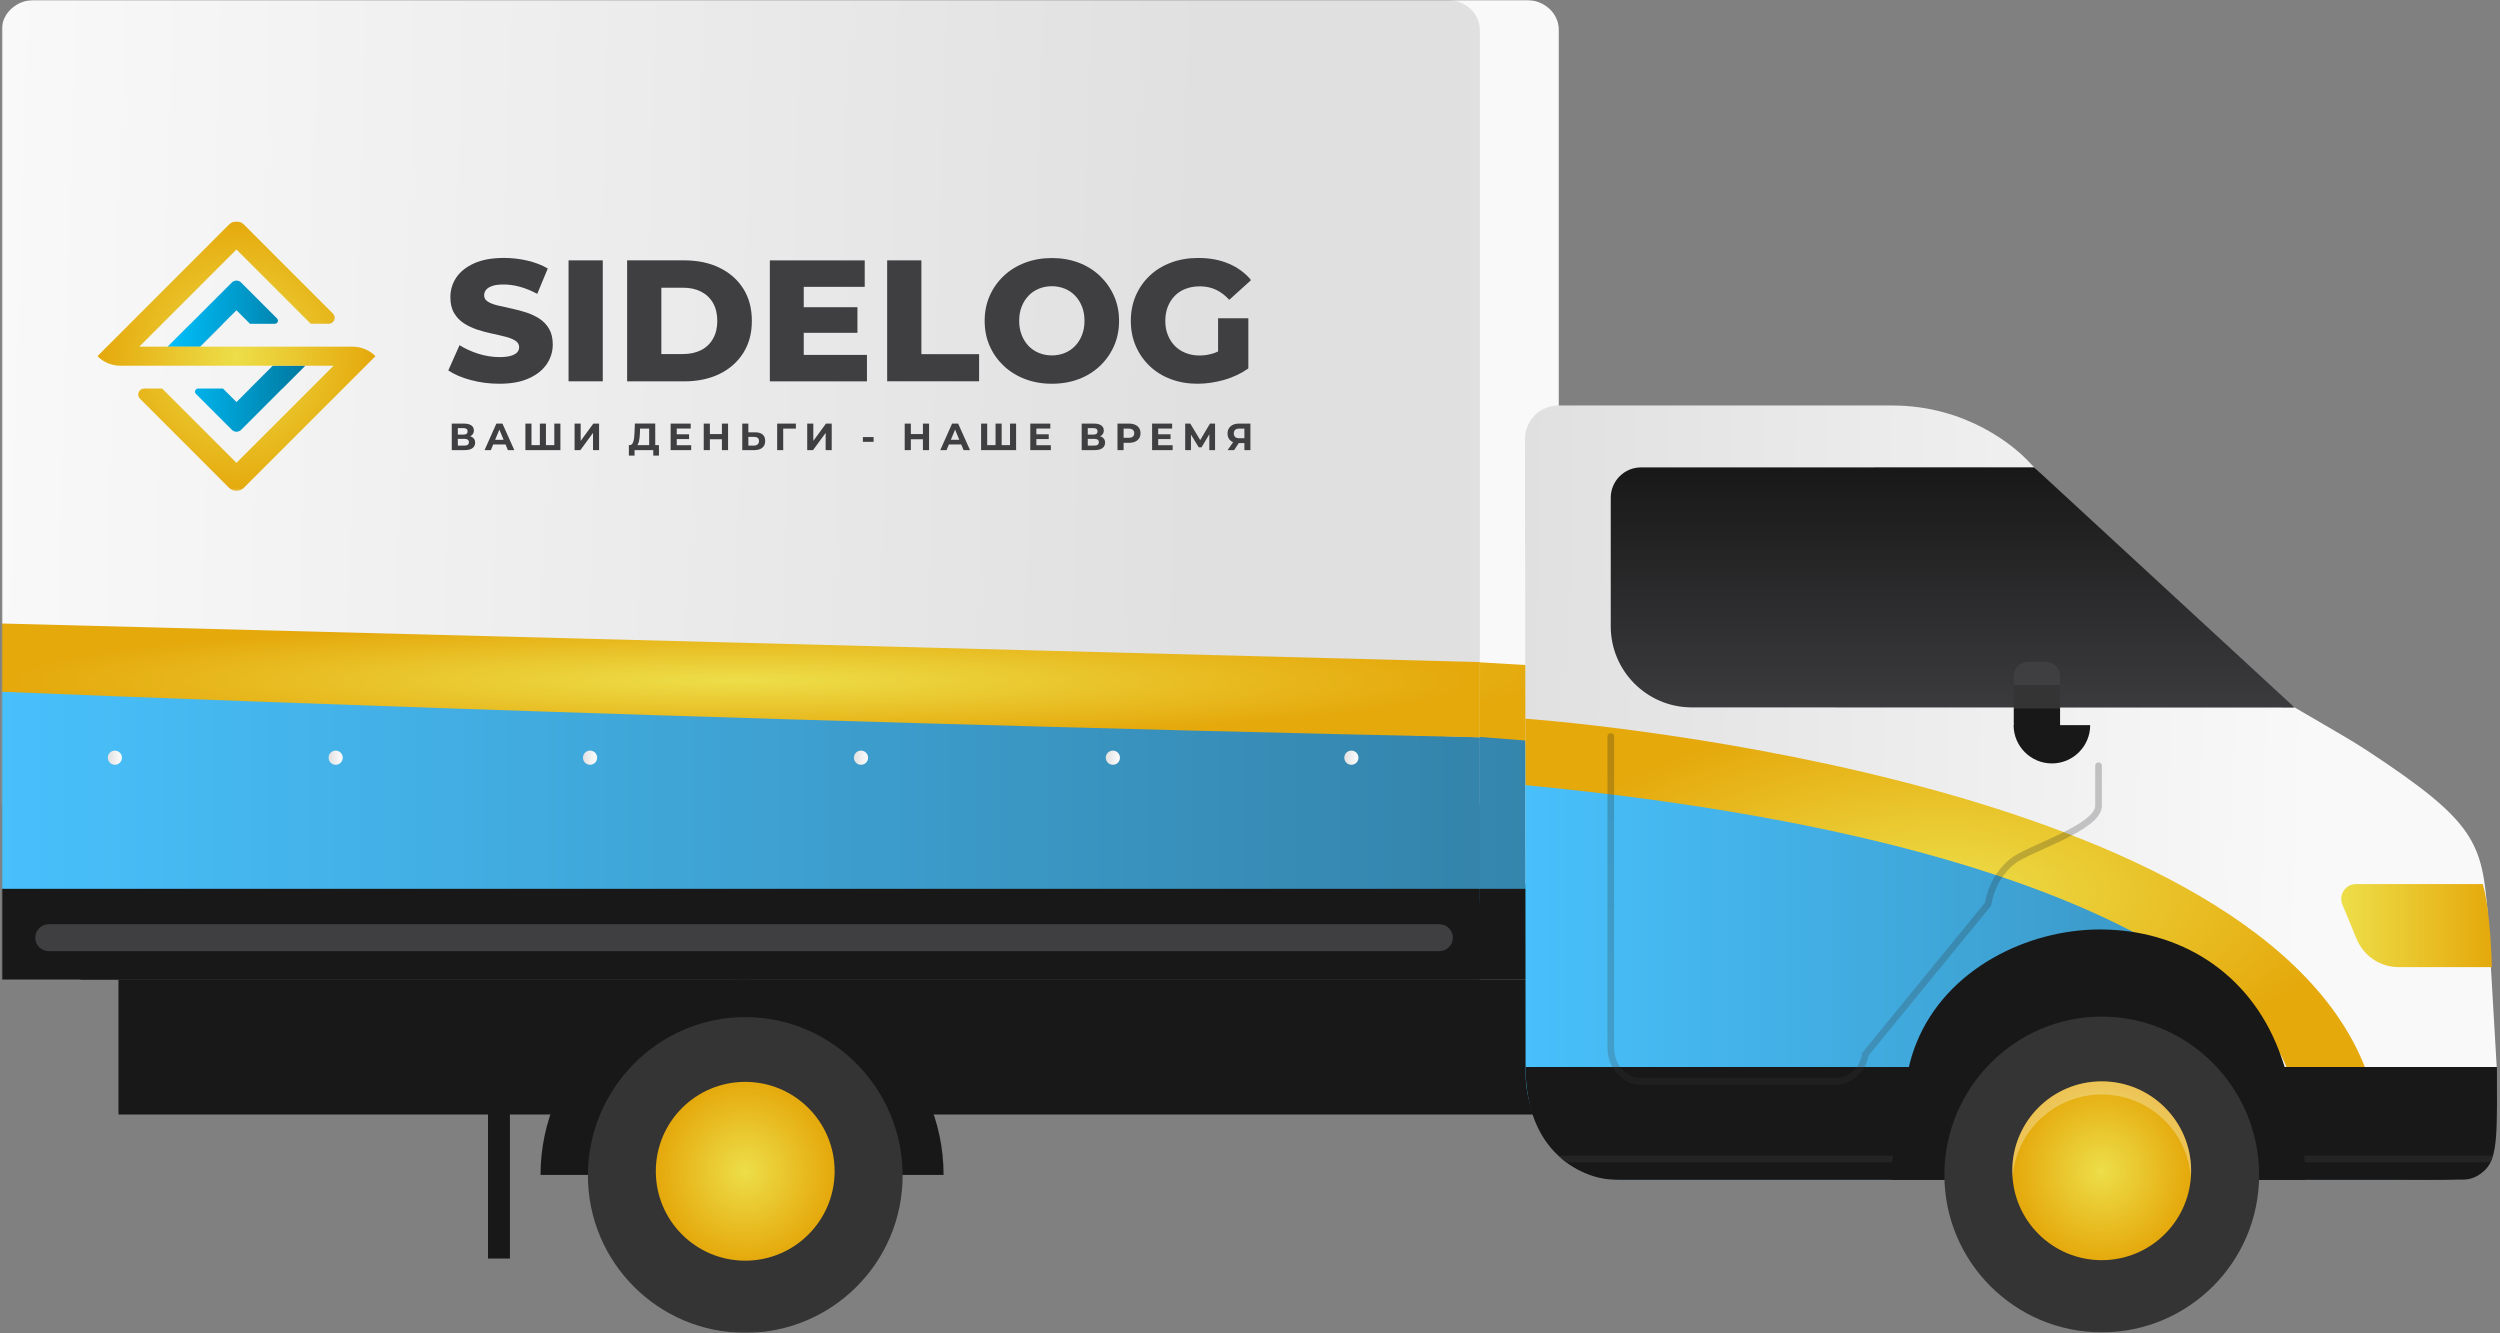 <?xml version="1.0" encoding="UTF-8"?> <svg xmlns="http://www.w3.org/2000/svg" width="1129" height="602" viewBox="0 0 1129 602" fill="none"><rect x="0" y="0" width="1129" height="602" fill="#808080" stroke="none"/><mask id="mask0_15_243" style="mask-type:luminance" maskUnits="userSpaceOnUse" x="0" y="0" width="1129" height="602"><path d="M1128.11 0H0.79V601.925H1128.11V0Z" fill="white"></path></mask><g mask="url(#mask0_15_243)"><path d="M703.94 359.507V13.397C703.94 5.995 697.374 -0.021 689.278 -0.021H51.096C43.001 -0.021 36.435 5.995 36.435 13.418V359.507H703.94Z" fill="url(#paint0_linear_15_243)"></path><path d="M49.057 412.587H691.297C698.271 412.587 703.94 407.408 703.94 401.025V329.164L36.435 307.345V401.025C36.435 407.408 42.083 412.587 49.057 412.587Z" fill="url(#paint1_linear_15_243)"></path><path d="M703.94 401.392H36.435V442.359H703.94V401.392Z" fill="#181818"></path><path d="M36.435 301.921C36.435 301.921 343.556 306.407 704.246 335.649V301.248C704.246 301.248 423.879 283.772 36.435 270.558V301.921Z" fill="url(#paint2_radial_15_243)"></path><path d="M336.541 494.501C357.83 494.501 375.265 510.998 376.794 531.899C376.855 530.921 376.917 529.942 376.917 528.943C376.917 506.654 358.85 488.567 336.541 488.567C314.253 488.567 296.165 506.634 296.165 528.943C296.165 529.942 296.206 530.921 296.288 531.899C297.817 510.998 315.252 494.501 336.541 494.501Z" fill="white" fill-opacity="0.3"></path><path d="M742.623 442.38H53.503V503.31H742.623V442.38Z" fill="#181818"></path><path d="M244.105 530.615C244.105 481.878 284.848 442.359 335.113 442.359C385.379 442.359 426.122 481.878 426.122 530.615" fill="#181818"></path><path d="M230.279 474.109H220.389V568.36H230.279V474.109Z" fill="#181818"></path><path d="M407.627 530.839C407.627 570.093 375.816 601.905 336.561 601.905C297.307 601.905 265.496 570.093 265.496 530.839C265.496 491.585 297.307 459.325 336.561 459.325C375.816 459.325 407.627 491.605 407.627 530.839Z" fill="#343434"></path><path d="M336.541 569.318C358.84 569.318 376.917 551.242 376.917 528.943C376.917 506.644 358.84 488.567 336.541 488.567C314.242 488.567 296.165 506.644 296.165 528.943C296.165 551.242 314.242 569.318 336.541 569.318Z" fill="url(#paint3_radial_15_243)"></path><path d="M668.295 363.688V13.581C668.295 6.077 661.729 0 653.633 0H15.452C7.356 0 0.79 6.077 0.79 13.581V363.667H668.295V363.688Z" fill="url(#paint4_linear_15_243)"></path><mask id="mask1_15_243" style="mask-type:luminance" maskUnits="userSpaceOnUse" x="44" y="100" width="522" height="122"><path d="M565.315 100H44V221.69H565.315V100Z" fill="white"></path></mask><g mask="url(#mask1_15_243)"><path d="M85.958 146.318H100.586L90.356 156.548H75.728L85.958 146.318Z" fill="#94B0BD"></path><path d="M123.213 165.155H137.841L127.611 175.384H112.983L119.917 168.463L123.213 165.155Z" fill="#94B0BD"></path><path d="M123.213 165.155L119.917 168.451L112.996 175.372L106.797 181.57L100.687 175.46H89.456C88.214 175.46 87.58 176.969 88.468 177.856L104.731 194.12C105.872 195.26 107.735 195.26 108.876 194.12L137.853 165.142H123.213V165.155ZM108.863 127.57C107.722 126.43 105.859 126.43 104.718 127.57L85.97 146.318L75.741 156.548H90.356L106.784 140.12L112.882 146.217H124.112C125.355 146.217 125.989 144.708 125.101 143.821L108.863 127.57Z" fill="url(#paint5_linear_15_243)"></path><path d="M169.569 160.845L110.093 220.321C108.268 222.146 105.301 222.146 103.463 220.321L63.217 180.062C61.518 178.363 62.722 175.473 65.118 175.473H73.244L106.784 209.014L150.644 165.155H103.007H54.369C50.477 165.155 46.751 163.608 44 160.858L103.476 101.369C105.301 99.544 108.268 99.544 110.106 101.369L150.352 141.615C152.051 143.314 150.846 146.204 148.451 146.204H140.325L106.784 112.676L62.913 156.548H159.187C163.091 156.548 166.818 158.094 169.569 160.845Z" fill="url(#paint6_radial_15_243)"></path><path d="M204.01 203.279V191.3H209.587C210.981 191.3 212.059 191.566 212.832 192.099C213.605 192.631 213.998 193.404 213.998 194.393C213.998 195.382 213.631 196.13 212.908 196.675C212.173 197.22 211.21 197.486 210.005 197.486L210.335 196.764C211.679 196.764 212.731 197.03 213.466 197.562C214.201 198.095 214.581 198.88 214.581 199.895C214.581 200.909 214.189 201.771 213.39 202.366C212.591 202.962 211.438 203.266 209.929 203.266H204.01V203.279ZM206.76 196.257H209.346C209.955 196.257 210.411 196.13 210.715 195.889C211.019 195.648 211.172 195.28 211.172 194.799C211.172 194.317 211.019 193.962 210.715 193.709C210.411 193.468 209.955 193.341 209.346 193.341H206.76V196.257ZM206.76 201.226H209.803C210.436 201.226 210.931 201.099 211.26 200.845C211.59 200.592 211.755 200.211 211.755 199.679C211.755 199.147 211.59 198.804 211.26 198.564C210.931 198.323 210.449 198.196 209.803 198.196H206.76V201.226Z" fill="#3F3E40"></path><path d="M218.828 203.279L224.165 191.3H226.903L232.265 203.279H229.362L224.976 192.707H226.066L221.667 203.279H218.828ZM221.49 200.718L222.225 198.614H228.386L229.134 200.718H221.49Z" fill="#3F3E40"></path><path d="M244.421 201.023L243.8 201.657V191.3H246.55V201.657L245.904 201.023H250.974L250.328 201.657V191.3H253.079V203.279H237.272V191.3H240.022V201.657L239.389 201.023H244.421Z" fill="#3F3E40"></path><path d="M259.48 203.279V191.3H262.231V199.109L267.948 191.3H270.546V203.279H267.808V195.496L262.091 203.279H259.48Z" fill="#3F3E40"></path><path d="M283.995 205.764V201.023H297.584V205.764H295.024V203.279H286.569V205.764H283.995ZM293.16 202.05V193.557H289.053L289.003 195.306C288.964 196.041 288.914 196.751 288.863 197.41C288.8 198.069 288.711 198.678 288.584 199.21C288.457 199.755 288.293 200.212 288.103 200.592C287.9 200.972 287.659 201.238 287.355 201.39L284.388 201.01C284.794 201.01 285.136 200.883 285.403 200.579C285.669 200.288 285.884 199.869 286.049 199.324C286.214 198.779 286.328 198.145 286.404 197.41C286.48 196.675 286.531 195.889 286.569 195.027L286.708 191.275H295.911V202.024H293.16V202.05Z" fill="#3F3E40"></path><path d="M305.621 201.061H312.136V203.279H302.857V191.3H311.921V193.531H305.621V201.061ZM305.418 196.13H311.186V198.285H305.418V196.13Z" fill="#3F3E40"></path><path d="M320.579 203.279H317.802V191.3H320.579V203.279ZM326.219 198.373H320.363V196.028H326.219V198.373ZM326.017 191.3H328.793V203.279H326.017V191.3Z" fill="#3F3E40"></path><path d="M341.012 195.23C342.457 195.23 343.573 195.547 344.372 196.193C345.157 196.84 345.55 197.803 345.55 199.096C345.55 200.465 345.119 201.504 344.245 202.214C343.37 202.924 342.166 203.279 340.619 203.279H335.207V191.3H337.957V195.23H341.012ZM340.467 201.226C341.177 201.226 341.735 201.048 342.141 200.693C342.546 200.338 342.762 199.831 342.762 199.159C342.762 198.487 342.559 198.018 342.153 197.727C341.748 197.435 341.19 197.296 340.467 197.296H337.97V201.226H340.467Z" fill="#3F3E40"></path><path d="M350.963 203.279V191.3H359.418V193.557H353.067L353.701 192.923V203.279H350.963Z" fill="#3F3E40"></path><path d="M364.539 203.279V191.3H367.29V199.109L373.007 191.3H375.605V203.279H372.867V195.496L367.15 203.279H364.539Z" fill="#3F3E40"></path><path d="M389.676 199.527V197.385H394.518V199.527H389.676Z" fill="#3F3E40"></path><path d="M411.339 203.279H408.563V191.3H411.339V203.279ZM416.993 198.373H411.136V196.028H416.993V198.373ZM416.79 191.3H419.566V203.279H416.79V191.3Z" fill="#3F3E40"></path><path d="M424.624 203.279L429.96 191.3H432.698L438.06 203.279H435.157L430.771 192.707H431.862L427.463 203.279H424.624ZM427.286 200.718L428.021 198.614H434.181L434.929 200.718H427.286Z" fill="#3F3E40"></path><path d="M450.216 201.023L449.595 201.657V191.3H452.346V201.657L451.7 201.023H456.77L456.123 201.657V191.3H458.874V203.279H443.067V191.3H445.818V201.657L445.184 201.023H450.216Z" fill="#3F3E40"></path><path d="M468.039 201.061H474.555V203.279H465.276V191.3H474.326V193.531H468.026V201.061H468.039ZM467.836 196.13H473.604V198.285H467.836V196.13Z" fill="#3F3E40"></path><path d="M488.485 203.279V191.3H494.063C495.457 191.3 496.535 191.566 497.308 192.099C498.081 192.631 498.474 193.404 498.474 194.393C498.474 195.382 498.106 196.13 497.384 196.675C496.649 197.22 495.685 197.486 494.481 197.486L494.811 196.764C496.154 196.764 497.206 197.03 497.942 197.562C498.677 198.095 499.057 198.88 499.057 199.895C499.057 200.909 498.664 201.771 497.866 202.366C497.067 202.962 495.914 203.266 494.405 203.266H488.485V203.279ZM491.236 196.257H493.822C494.43 196.257 494.887 196.13 495.191 195.889C495.495 195.648 495.647 195.28 495.647 194.799C495.647 194.317 495.495 193.962 495.191 193.709C494.887 193.468 494.43 193.341 493.822 193.341H491.236V196.257ZM491.236 201.226H494.278C494.912 201.226 495.406 201.099 495.736 200.845C496.066 200.592 496.23 200.211 496.23 199.679C496.23 199.147 496.066 198.804 495.736 198.564C495.406 198.323 494.925 198.196 494.278 198.196H491.236V201.226Z" fill="#3F3E40"></path><path d="M504.66 203.279V191.3H509.845C510.922 191.3 511.835 191.478 512.621 191.82C513.394 192.162 513.99 192.669 514.421 193.316C514.839 193.962 515.054 194.735 515.054 195.648C515.054 196.561 514.839 197.309 514.421 197.955C514.002 198.602 513.394 199.109 512.621 199.451C511.847 199.793 510.922 199.971 509.845 199.971H506.194L507.424 198.716V203.266H504.66V203.279ZM507.424 199.033L506.194 197.714H509.68C510.529 197.714 511.176 197.537 511.594 197.169C512.012 196.802 512.228 196.295 512.228 195.648C512.228 195.002 512.012 194.469 511.594 194.114C511.176 193.759 510.529 193.569 509.68 193.569H506.194L507.424 192.251V199.033Z" fill="#3F3E40"></path><path d="M523.053 201.061H529.568V203.279H520.29V191.3H529.34V193.531H523.04V201.061H523.053ZM522.85 196.13H528.618V198.285H522.85V196.13Z" fill="#3F3E40"></path><path d="M535.235 203.279V191.3H537.529L542.625 199.755H541.408L546.428 191.3H548.722V203.279H546.136V195.293H546.618L542.599 202.024H541.357L537.25 195.293H537.833V203.279H535.235Z" fill="#3F3E40"></path><path d="M561.968 203.279V199.502L562.653 200.097H559.37C558.33 200.097 557.43 199.933 556.683 199.59C555.935 199.248 555.352 198.754 554.959 198.107C554.566 197.461 554.363 196.687 554.363 195.775C554.363 194.862 554.578 194.038 555.009 193.366C555.44 192.695 556.036 192.188 556.809 191.833C557.582 191.478 558.495 191.3 559.547 191.3H564.719V203.279H561.968ZM554.388 203.279L557.367 198.982H560.168L557.316 203.279H554.388ZM561.968 198.602V192.834L562.653 193.557H559.611C558.825 193.557 558.216 193.734 557.811 194.102C557.392 194.469 557.19 195.014 557.19 195.724C557.19 196.434 557.392 196.954 557.785 197.334C558.178 197.714 558.774 197.904 559.547 197.904H562.666L561.968 198.602Z" fill="#3F3E40"></path><path d="M225.473 173.3C220.996 173.3 216.696 172.734 212.555 171.619C208.414 170.504 205.052 169.053 202.451 167.284L207.529 155.888C209.971 157.445 212.803 158.737 215.988 159.745C219.191 160.754 222.376 161.267 225.544 161.267C227.685 161.267 229.384 161.072 230.693 160.683C231.985 160.294 232.94 159.781 233.542 159.126C234.144 158.471 234.445 157.71 234.445 156.825C234.445 155.569 233.878 154.596 232.728 153.853C231.578 153.127 230.109 152.525 228.286 152.065C226.464 151.605 224.446 151.127 222.235 150.667C220.023 150.207 217.811 149.606 215.599 148.88C213.387 148.154 211.369 147.199 209.547 146.031C207.724 144.863 206.237 143.323 205.105 141.43C203.955 139.537 203.388 137.13 203.388 134.21C203.388 130.936 204.291 127.963 206.078 125.309C207.865 122.655 210.573 120.531 214.147 118.903C217.74 117.293 222.217 116.479 227.561 116.479C231.153 116.479 234.675 116.886 238.125 117.682C241.576 118.496 244.673 119.664 247.38 121.239L242.62 132.706C240.019 131.308 237.435 130.246 234.887 129.538C232.339 128.831 229.861 128.477 227.472 128.477C225.331 128.477 223.615 128.689 222.323 129.131C221.031 129.574 220.093 130.158 219.509 130.883C218.943 131.609 218.642 132.441 218.642 133.378C218.642 134.582 219.208 135.52 220.323 136.227C221.438 136.935 222.925 137.502 224.765 137.944C226.605 138.386 228.64 138.846 230.852 139.307C233.064 139.767 235.276 140.368 237.488 141.058C239.7 141.766 241.718 142.704 243.54 143.872C245.363 145.04 246.832 146.58 247.947 148.473C249.061 150.366 249.628 152.755 249.628 155.604C249.628 158.772 248.725 161.709 246.938 164.382C245.151 167.054 242.461 169.213 238.904 170.823C235.365 172.486 230.888 173.3 225.473 173.3Z" fill="#3F3E40"></path><path d="M256.759 172.203V117.576H272.208V172.203H256.759Z" fill="#3F3E40"></path><path d="M283.214 172.203V117.576H309.033C315.067 117.576 320.376 118.691 324.959 120.938C329.542 123.168 333.117 126.318 335.683 130.388C338.248 134.458 339.54 139.289 339.54 144.898C339.54 150.508 338.248 155.286 335.683 159.374C333.099 163.461 329.524 166.611 324.959 168.859C320.376 171.088 315.067 172.221 309.033 172.221H283.214V172.203ZM298.663 159.887H308.413C311.528 159.887 314.253 159.303 316.571 158.135C318.889 156.967 320.694 155.251 321.986 152.985C323.278 150.72 323.933 148.031 323.933 144.916C323.933 141.802 323.278 139.041 321.986 136.794C320.694 134.564 318.871 132.848 316.571 131.68C314.253 130.512 311.545 129.928 308.413 129.928H298.663V159.887Z" fill="#3F3E40"></path><path d="M362.952 160.276H391.513V172.221H347.663V117.594H390.504V129.538H362.969V160.276H362.952ZM361.855 138.74H387.213V150.296H361.855V138.74Z" fill="#3F3E40"></path><path d="M400.644 172.203V117.576H416.093V159.94H442.158V172.185H400.644V172.203Z" fill="#3F3E40"></path><path d="M475.02 173.3C470.649 173.3 466.614 172.592 462.933 171.194C459.235 169.796 456.032 167.797 453.289 165.231C450.564 162.647 448.44 159.657 446.936 156.224C445.432 152.791 444.671 149.022 444.671 144.916C444.671 140.811 445.432 137.041 446.936 133.608C448.44 130.175 450.564 127.167 453.289 124.601C456.014 122.018 459.235 120.036 462.933 118.638C466.632 117.24 470.666 116.532 475.02 116.532C479.373 116.532 483.478 117.24 487.159 118.638C490.822 120.036 494.007 122.035 496.715 124.601C499.422 127.185 501.546 130.175 503.067 133.608C504.607 137.041 505.368 140.811 505.368 144.916C505.368 149.022 504.607 152.808 503.067 156.277C501.528 159.745 499.404 162.736 496.715 165.284C494.007 167.832 490.822 169.814 487.159 171.212C483.496 172.592 479.443 173.3 475.02 173.3ZM475.02 160.506C477.108 160.506 479.036 160.135 480.824 159.409C482.611 158.683 484.186 157.622 485.513 156.241C486.84 154.861 487.884 153.215 488.628 151.287C489.389 149.358 489.76 147.234 489.76 144.881C489.76 142.527 489.389 140.351 488.628 138.439C487.867 136.546 486.84 134.9 485.513 133.52C484.186 132.14 482.629 131.096 480.824 130.352C479.036 129.627 477.09 129.255 475.02 129.255C472.949 129.255 471.003 129.627 469.198 130.352C467.41 131.078 465.835 132.14 464.508 133.52C463.181 134.9 462.137 136.546 461.394 138.439C460.633 140.333 460.261 142.492 460.261 144.881C460.261 147.27 460.633 149.358 461.394 151.287C462.155 153.215 463.181 154.861 464.508 156.241C465.835 157.622 467.393 158.666 469.198 159.409C471.003 160.135 472.931 160.506 475.02 160.506Z" fill="#3F3E40"></path><path d="M540.795 173.3C536.477 173.3 532.478 172.61 528.78 171.23C525.081 169.85 521.896 167.885 519.224 165.337C516.552 162.789 514.446 159.781 512.942 156.33C511.438 152.879 510.677 149.057 510.677 144.898C510.677 140.74 511.438 136.935 512.942 133.467C514.446 130.016 516.552 127.008 519.259 124.46C521.967 121.912 525.17 119.947 528.903 118.567C532.62 117.187 536.69 116.497 541.114 116.497C546.263 116.497 550.864 117.346 554.916 119.08C558.969 120.797 562.331 123.274 564.985 126.495L555.146 135.396C553.271 133.361 551.253 131.839 549.094 130.83C546.936 129.822 544.529 129.308 541.875 129.308C539.539 129.308 537.398 129.68 535.469 130.406C533.54 131.131 531.912 132.193 530.549 133.573C529.204 134.953 528.143 136.599 527.382 138.493C526.621 140.386 526.249 142.545 526.249 144.934C526.249 147.323 526.621 149.322 527.382 151.251C528.143 153.18 529.187 154.826 530.549 156.206C531.894 157.586 533.522 158.648 535.433 159.409C537.327 160.17 539.433 160.542 541.715 160.542C543.998 160.542 546.245 160.17 548.422 159.409C550.599 158.648 552.811 157.374 555.058 155.551L563.711 166.399C560.597 168.629 556.969 170.345 552.864 171.548C548.776 172.699 544.741 173.3 540.795 173.3ZM550.085 164.328V143.73H563.747V166.363L550.085 164.328Z" fill="#3F3E40"></path></g><path d="M13.433 417.359H655.673C662.647 417.359 668.315 412.118 668.315 405.654V332.957L0.79 310.914V405.675C0.79 412.139 6.438 417.359 13.433 417.359Z" fill="url(#paint7_linear_15_243)"></path><path d="M668.295 401.392H0.79V442.359H668.295V401.392Z" fill="#181818"></path><path d="M650.024 429.533H21.997C18.633 429.533 15.921 426.8 15.921 423.456C15.921 420.091 18.653 417.379 21.997 417.379H650.044C653.409 417.379 656.121 420.112 656.121 423.456C656.101 426.8 653.389 429.533 650.024 429.533Z" fill="#3F3E40"></path><path d="M151.587 345.376C153.355 345.376 154.789 343.942 154.789 342.174C154.789 340.406 153.355 338.973 151.587 338.973C149.819 338.973 148.386 340.406 148.386 342.174C148.386 343.942 149.819 345.376 151.587 345.376Z" fill="url(#paint8_linear_15_243)"></path><path d="M266.475 345.376C268.243 345.376 269.676 343.942 269.676 342.174C269.676 340.406 268.243 338.973 266.475 338.973C264.707 338.973 263.273 340.406 263.273 342.174C263.273 343.942 264.707 345.376 266.475 345.376Z" fill="url(#paint9_linear_15_243)"></path><path d="M388.826 345.376C390.594 345.376 392.027 343.942 392.027 342.174C392.027 340.406 390.594 338.973 388.826 338.973C387.057 338.973 385.624 340.406 385.624 342.174C385.624 343.942 387.057 345.376 388.826 345.376Z" fill="url(#paint10_linear_15_243)"></path><path d="M502.571 345.376C504.339 345.376 505.772 343.942 505.772 342.174C505.772 340.406 504.339 338.973 502.571 338.973C500.803 338.973 499.369 340.406 499.369 342.174C499.369 343.942 500.803 345.376 502.571 345.376Z" fill="url(#paint11_linear_15_243)"></path><path d="M610.28 345.376C612.049 345.376 613.482 343.942 613.482 342.174C613.482 340.406 612.049 338.973 610.28 338.973C608.512 338.973 607.079 340.406 607.079 342.174C607.079 343.942 608.512 345.376 610.28 345.376Z" fill="url(#paint12_linear_15_243)"></path><path d="M0.79 312.402C0.79 312.402 310.113 325.31 668.295 332.978V299.005C668.295 299.005 360.216 290.889 0.79 281.57V312.402Z" fill="url(#paint13_radial_15_243)"></path><path d="M51.871 345.376C53.64 345.376 55.073 343.942 55.073 342.174C55.073 340.406 53.64 338.973 51.871 338.973C50.103 338.973 48.67 340.406 48.67 342.174C48.67 343.942 50.103 345.376 51.871 345.376Z" fill="url(#paint14_linear_15_243)"></path><path d="M847.947 250.778L866.014 254.204C860.121 252.552 854.085 251.41 847.947 250.778Z" fill="#53AF4B"></path><path d="M847.886 250.758C847.906 250.758 847.927 250.778 847.947 250.778L847.886 250.758Z" fill="#53AF4B"></path><path d="M688.952 399.251C892.238 404.267 1040.71 488.302 1040.71 488.302L1127.62 483.612L1123.54 413.648C1120.97 380.388 1118.32 371.355 1068.87 338.891C1047.68 324.984 1008.63 306.57 985.102 281.774C951.048 245.864 920.644 212.951 915.24 207.486C910.285 202.47 888.934 183.118 854.472 183.118C809.202 183.118 703.777 183.118 703.777 183.118C695.416 183.118 688.667 189.888 688.667 198.249L688.707 220.313" fill="url(#paint15_linear_15_243)"></path><path d="M688.952 484.162C688.952 510.978 708.569 532.715 732.733 532.715L1090.85 532.634C1108.51 532.634 1110.76 500.986 1127.62 483.612L1032.43 488.302L977.945 430.41L943.951 399.251V399.067L688.85 336.689L688.952 484.162Z" fill="url(#paint16_linear_15_243)"></path><path d="M688.952 481.858C688.952 516.116 708.793 532.715 733.386 532.715H1079.56C1130.15 532.715 1127.62 537.12 1127.62 481.858H688.952Z" fill="#181818"></path><path d="M1125.28 523.396H705.429C705.429 523.396 715.747 532.715 729.348 532.715C742.95 532.715 1112.37 532.715 1112.37 532.715C1117.93 532.715 1123.01 529.065 1125.28 523.396Z" fill="#181818"></path><g opacity="0.33"><path d="M1124.64 524.885H707.345L703.512 521.908H1125.91L1124.64 524.885Z" fill="#3F3E40"></path></g><path d="M1121.2 399.251H1063.98C1059.23 399.251 1055.98 404.084 1057.82 408.488L1064.28 424.109C1067.46 431.776 1074.93 436.751 1083.23 436.751H1120.59H1125.32C1125.32 436.751 1124.77 410.772 1121.2 399.251Z" fill="url(#paint17_linear_15_243)"></path><path d="M741.114 211.075L918.625 211.055L1036.27 319.539L764.014 319.458C743.806 319.458 727.411 303.063 727.411 282.834V224.779C727.431 217.193 733.549 211.075 741.114 211.075Z" fill="url(#paint18_linear_15_243)"></path><path d="M923.519 340.665C927.271 340.665 930.33 337.627 930.33 333.854V319.764H909.408V326.554C909.408 334.344 915.729 340.665 923.519 340.665Z" fill="#181818"></path><path d="M909.416 319.761H930.338V309.32H909.416V319.761Z" fill="#343434"></path><path d="M909.408 309.323H930.33V305.306C930.33 301.758 927.454 298.883 923.906 298.883H915.852C912.303 298.883 909.428 301.758 909.428 305.306V309.323H909.408Z" fill="#3F3E40"></path><path d="M943.931 327.472C943.931 337.015 936.182 344.764 926.639 344.764C917.095 344.764 909.347 337.015 909.347 327.472" fill="#181818"></path><path d="M688.85 324.556C688.85 324.556 1014.94 347.558 1067.97 481.858H1032.49C1032.49 481.858 1004.09 384.854 688.932 354.572L688.85 324.556Z" fill="url(#paint19_radial_15_243)"></path><path d="M1029.11 474.272C1015.59 438.995 984.286 419.745 948.336 419.745C915.627 419.745 878.963 437.506 865.484 470.948C856.267 493.828 858.816 521.52 872.335 521.52C902.78 521.52 1019.56 522.132 1019.56 522.132C1019.56 522.132 1047.48 522.132 1029.11 474.272Z" fill="#181818"></path><path fill-rule="evenodd" clip-rule="evenodd" d="M727.431 331.07C728.26 331.07 728.931 331.741 728.931 332.57V473.273C728.931 480.895 734.48 486.822 740.992 486.822H829.125C834.829 486.822 839.9 482.286 840.982 475.761L841.047 475.366L896.394 407.681C897.822 399.673 901.941 392.514 908.008 387.716C909.996 386.135 913.504 384.396 917.437 382.575C918.79 381.948 920.205 381.306 921.654 380.65C924.507 379.356 927.49 378.004 930.393 376.586C934.765 374.45 938.815 372.229 941.756 369.967C944.794 367.629 946.204 365.582 946.204 363.871V345.784C946.204 344.955 946.875 344.284 947.704 344.284C948.532 344.284 949.204 344.955 949.204 345.784V363.871C949.204 367.126 946.677 369.965 943.585 372.345C940.394 374.8 936.118 377.128 931.71 379.282C928.771 380.717 925.712 382.104 922.834 383.409C921.398 384.06 920.006 384.691 918.697 385.297C914.681 387.157 911.525 388.751 909.873 390.066L909.869 390.068C904.332 394.449 900.533 401.08 899.284 408.572L899.219 408.966L843.87 476.653C842.444 484.2 836.385 489.822 829.125 489.822H740.992C732.536 489.822 725.931 482.25 725.931 473.273V332.57C725.931 331.741 726.603 331.07 727.431 331.07Z" fill="url(#paint20_linear_15_243)" fill-opacity="0.23"></path><path d="M854.207 532.797C854.207 482.735 896.071 442.135 947.704 442.135C999.336 442.135 1041.2 482.715 1041.2 532.797" fill="#181818"></path><path d="M1020.22 530.615C1020.22 569.869 988.406 601.68 949.151 601.68C909.897 601.68 878.086 569.869 878.086 530.615C878.086 491.361 909.897 459.101 949.151 459.101C988.385 459.101 1020.22 491.361 1020.22 530.615Z" fill="#343434"></path><path d="M949.131 569.094C971.43 569.094 989.507 551.017 989.507 528.719C989.507 506.42 971.43 488.343 949.131 488.343C926.832 488.343 908.755 506.42 908.755 528.719C908.755 551.017 926.832 569.094 949.131 569.094Z" fill="url(#paint21_radial_15_243)"></path><path d="M949.131 494.277C970.42 494.277 987.855 510.774 989.384 531.675C989.446 530.697 989.507 529.718 989.507 528.719C989.507 506.43 971.44 488.343 949.131 488.343C926.843 488.343 908.755 506.41 908.755 528.719C908.755 529.718 908.796 530.697 908.878 531.675C910.407 510.774 927.842 494.277 949.131 494.277Z" fill="white" fill-opacity="0.3"></path></g><defs><linearGradient id="paint0_linear_15_243" x1="36.435" y1="26.047" x2="581.845" y2="42.476" gradientUnits="userSpaceOnUse"><stop stop-color="#E0E0E0"></stop><stop offset="1" stop-color="#F9F9FA"></stop></linearGradient><linearGradient id="paint1_linear_15_243" x1="36.488" y1="359.979" x2="703.729" y2="359.979" gradientUnits="userSpaceOnUse"><stop stop-color="#48C0FB"></stop><stop offset="1" stop-color="#3484AB"></stop></linearGradient><radialGradient id="paint2_radial_15_243" cx="0" cy="0" r="1" gradientUnits="userSpaceOnUse" gradientTransform="translate(370.34 303.105) scale(328.792 33.072)"><stop stop-color="#EDDE49"></stop><stop offset="1" stop-color="#E5A90C"></stop></radialGradient><radialGradient id="paint3_radial_15_243" cx="0" cy="0" r="1" gradientUnits="userSpaceOnUse" gradientTransform="translate(336.541 528.944) scale(39.757 41.029)"><stop stop-color="#EDDE49"></stop><stop offset="1" stop-color="#E5A90C"></stop></radialGradient><linearGradient id="paint4_linear_15_243" x1="0.79" y1="26.369" x2="546.211" y2="42.61" gradientUnits="userSpaceOnUse"><stop stop-color="#F9F9FA"></stop><stop offset="1" stop-color="#E0E0E0"></stop></linearGradient><linearGradient id="paint5_linear_15_243" x1="75.741" y1="160.845" x2="137.853" y2="160.845" gradientUnits="userSpaceOnUse"><stop stop-color="#00C0FC"></stop><stop offset="1" stop-color="#00789F"></stop></linearGradient><radialGradient id="paint6_radial_15_243" cx="0" cy="0" r="1" gradientUnits="userSpaceOnUse" gradientTransform="translate(106.784 160.845) scale(61.821 61.821)"><stop stop-color="#EDDE49"></stop><stop offset="1" stop-color="#E5A90C"></stop></radialGradient><linearGradient id="paint7_linear_15_243" x1="0.843" y1="364.149" x2="668.104" y2="364.149" gradientUnits="userSpaceOnUse"><stop stop-color="#48C0FB"></stop><stop offset="1" stop-color="#3484AB"></stop></linearGradient><linearGradient id="paint8_linear_15_243" x1="148.386" y1="339.437" x2="153.621" y2="339.522" gradientUnits="userSpaceOnUse"><stop stop-color="#E0E0E0"></stop><stop offset="1" stop-color="#F9F9FA"></stop></linearGradient><linearGradient id="paint9_linear_15_243" x1="263.273" y1="339.437" x2="268.508" y2="339.522" gradientUnits="userSpaceOnUse"><stop stop-color="#E0E0E0"></stop><stop offset="1" stop-color="#F9F9FA"></stop></linearGradient><linearGradient id="paint10_linear_15_243" x1="385.624" y1="339.437" x2="390.859" y2="339.522" gradientUnits="userSpaceOnUse"><stop stop-color="#E0E0E0"></stop><stop offset="1" stop-color="#F9F9FA"></stop></linearGradient><linearGradient id="paint11_linear_15_243" x1="499.369" y1="339.437" x2="504.605" y2="339.522" gradientUnits="userSpaceOnUse"><stop stop-color="#E0E0E0"></stop><stop offset="1" stop-color="#F9F9FA"></stop></linearGradient><linearGradient id="paint12_linear_15_243" x1="607.079" y1="339.437" x2="612.314" y2="339.522" gradientUnits="userSpaceOnUse"><stop stop-color="#E0E0E0"></stop><stop offset="1" stop-color="#F9F9FA"></stop></linearGradient><radialGradient id="paint13_radial_15_243" cx="0" cy="0" r="1" gradientUnits="userSpaceOnUse" gradientTransform="translate(334.542 307.274) scale(328.642 26.12)"><stop stop-color="#EDDE49"></stop><stop offset="1" stop-color="#E5A90C"></stop></radialGradient><linearGradient id="paint14_linear_15_243" x1="48.67" y1="339.437" x2="53.905" y2="339.522" gradientUnits="userSpaceOnUse"><stop stop-color="#E0E0E0"></stop><stop offset="1" stop-color="#F9F9FA"></stop></linearGradient><linearGradient id="paint15_linear_15_243" x1="688.667" y1="205.246" x2="1047.46" y2="213.618" gradientUnits="userSpaceOnUse"><stop stop-color="#E0E0E0"></stop><stop offset="1" stop-color="#F9F9FA"></stop></linearGradient><linearGradient id="paint16_linear_15_243" x1="688.885" y1="434.726" x2="1127.48" y2="434.726" gradientUnits="userSpaceOnUse"><stop stop-color="#48C0FB"></stop><stop offset="1" stop-color="#3484AB"></stop></linearGradient><linearGradient id="paint17_linear_15_243" x1="1057.82" y1="418.002" x2="1124.8" y2="418.002" gradientUnits="userSpaceOnUse"><stop stop-color="#EDDE49"></stop><stop offset="1" stop-color="#E5A90C"></stop></linearGradient><linearGradient id="paint18_linear_15_243" x1="881.838" y1="211.055" x2="881.838" y2="319.539" gradientUnits="userSpaceOnUse"><stop stop-color="#181818"></stop><stop offset="1" stop-color="#3B3B3E"></stop></linearGradient><radialGradient id="paint19_radial_15_243" cx="0" cy="0" r="1" gradientUnits="userSpaceOnUse" gradientTransform="translate(878.412 403.209) scale(186.659 79.924)"><stop stop-color="#EDDE49"></stop><stop offset="1" stop-color="#E5A90C"></stop></radialGradient><linearGradient id="paint20_linear_15_243" x1="837.567" y1="331.07" x2="837.567" y2="489.822" gradientUnits="userSpaceOnUse"><stop stop-color="#181818"></stop><stop offset="1" stop-color="#3B3B3E"></stop></linearGradient><radialGradient id="paint21_radial_15_243" cx="0" cy="0" r="1" gradientUnits="userSpaceOnUse" gradientTransform="translate(949.131 528.72) scale(39.757 41.029)"><stop stop-color="#EDDE49"></stop><stop offset="1" stop-color="#E5A90C"></stop></radialGradient></defs></svg> 